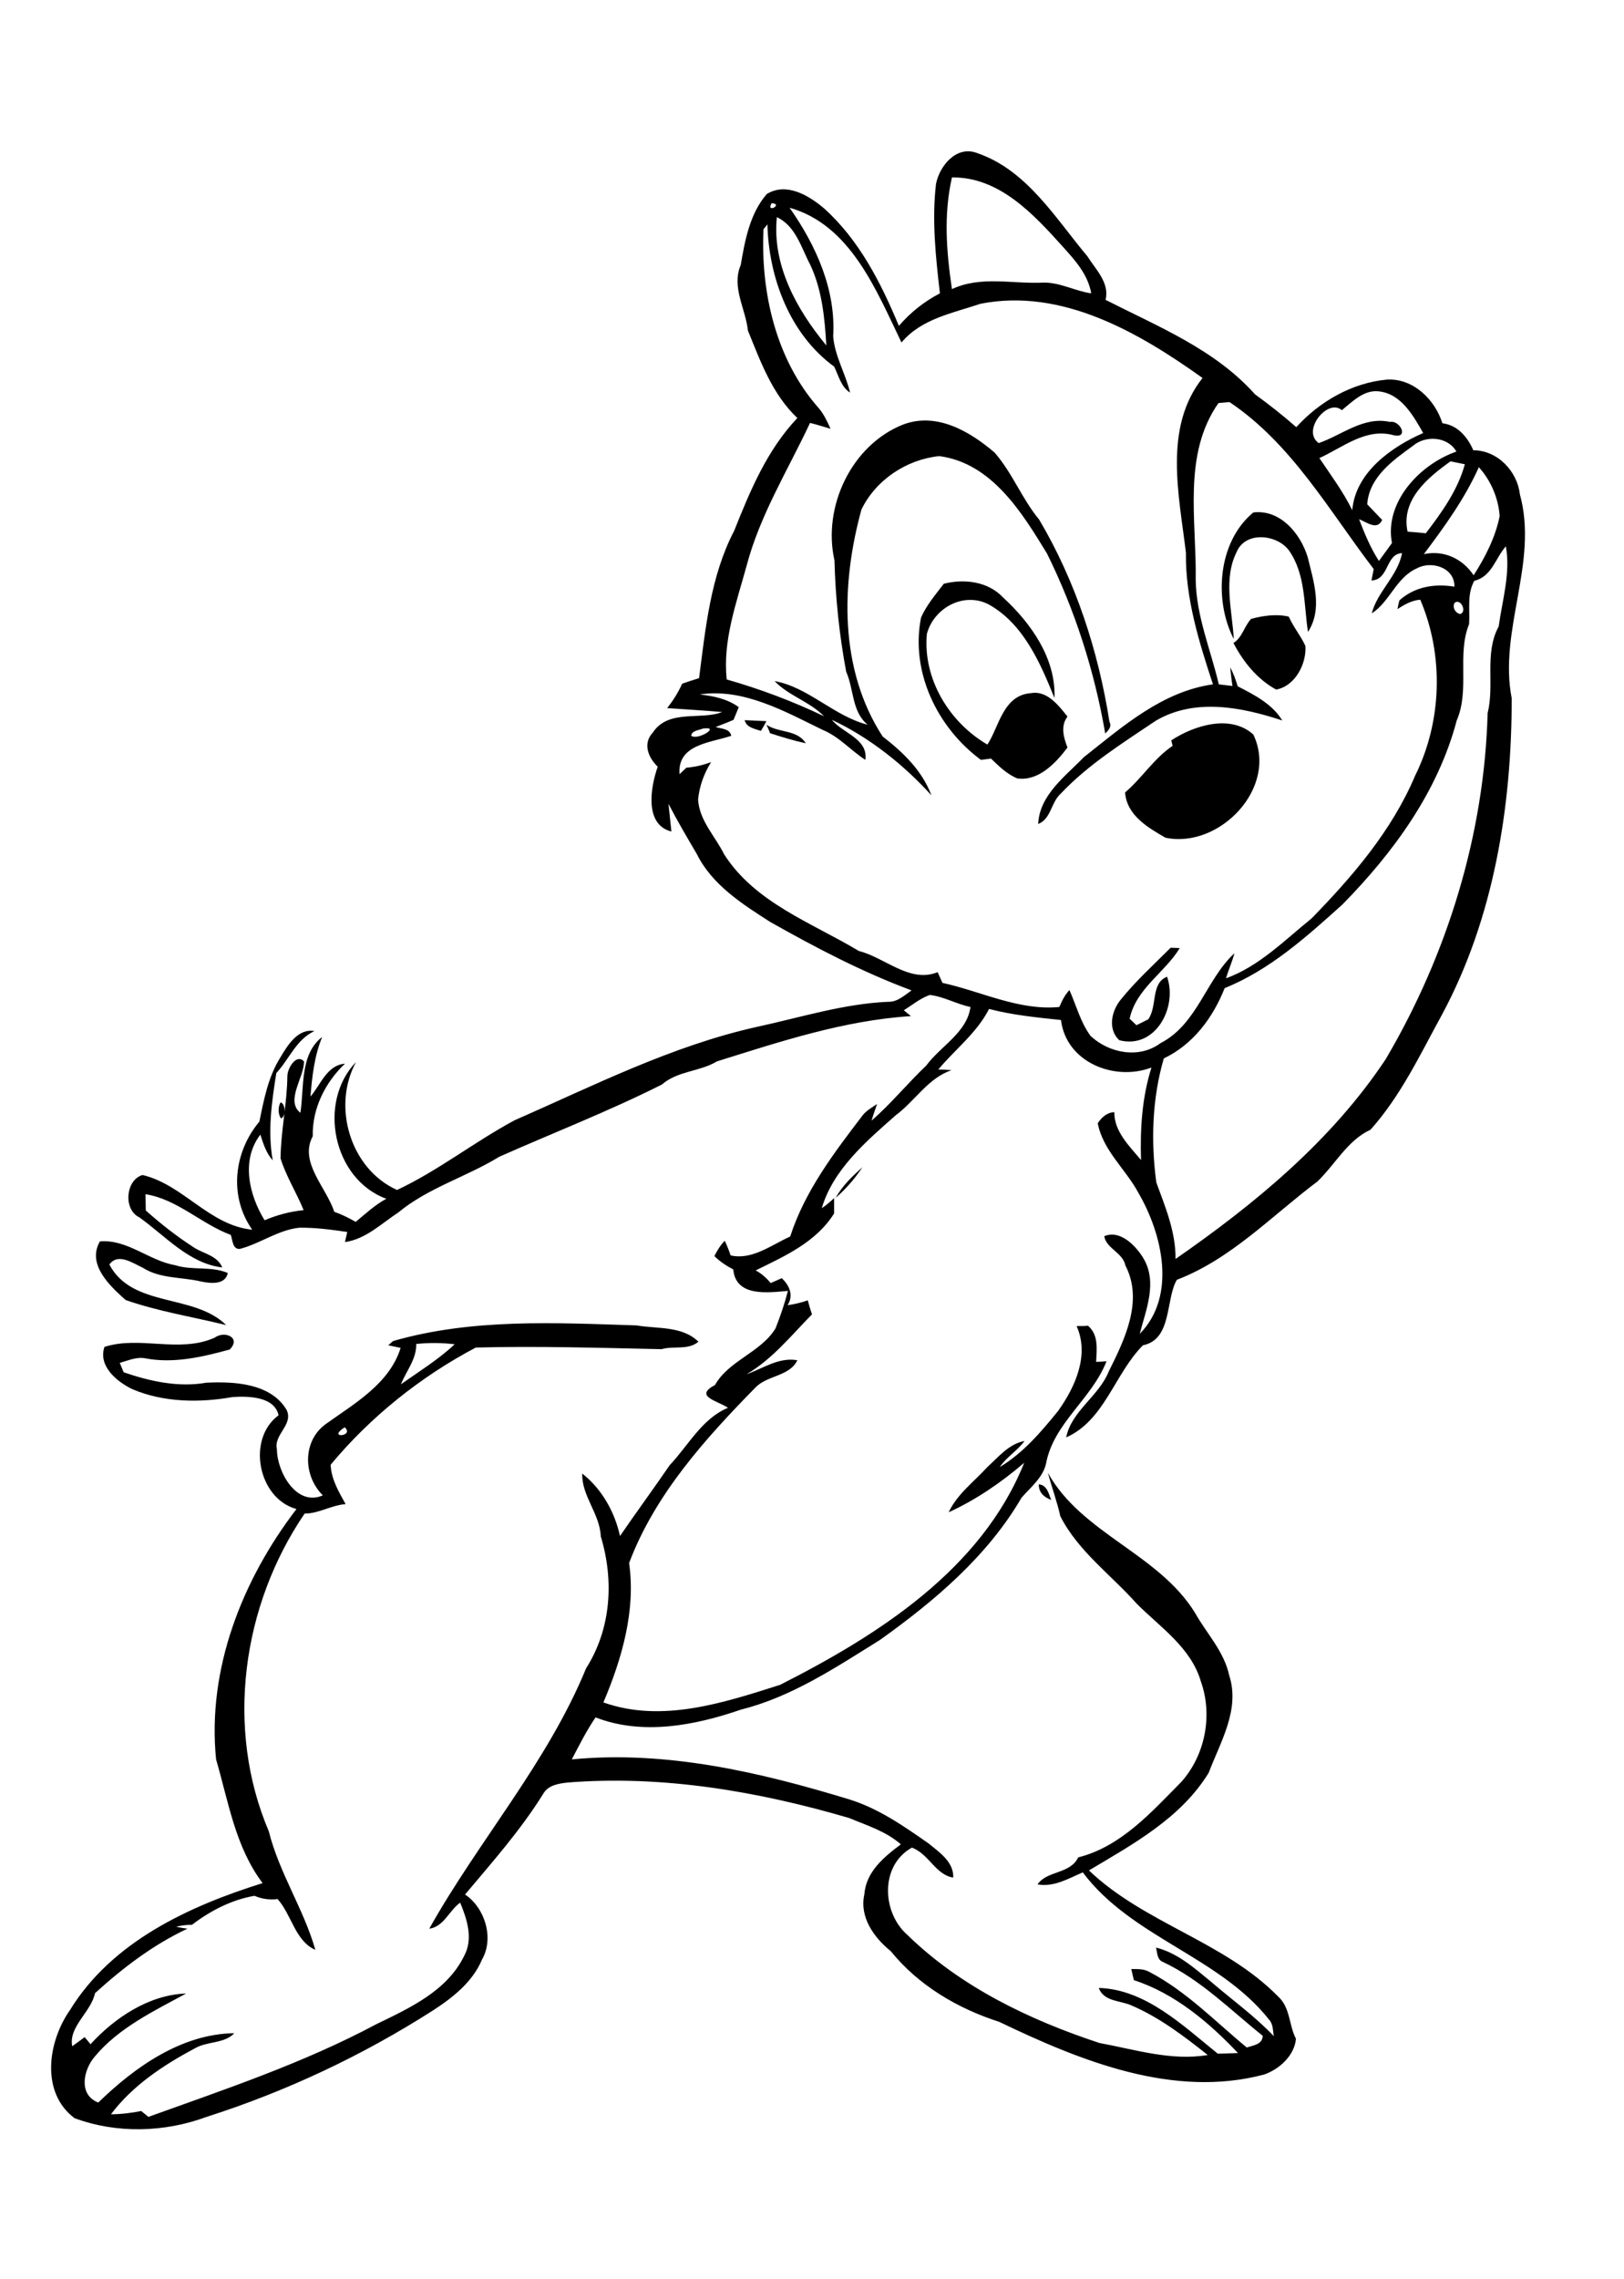 <?xml version="1.0" encoding="utf-8"?>
<!-- Generator: Adobe Illustrator 21.0.2, SVG Export Plug-In . SVG Version: 6.00 Build 0)  -->
<svg version="1.2" baseProfile="tiny" id="Layer_1" xmlns="http://www.w3.org/2000/svg" xmlns:xlink="http://www.w3.org/1999/xlink"
	 x="0px" y="0px" viewBox="0 0 499 700" overflow="scroll" xml:space="preserve">
<path d="M319.2,455.9c2.6,0.3,3,2.9,3.8,4.8C320.8,459.9,319.1,458.4,319.2,455.9 M38.6,399.3c-4.8-4.3-12-10.9-7.9-18
	c8.5-0.7,15,5.9,23.1,7.3c5.3,1.7,11,0.2,16.2,2.4c-0.8,3.8-5.5,3.2-8.3,2.6c-5.9-1.4-12.5-0.8-17.8-4.2c-3.1-1.4-7.6-4.7-10.3-1
	c7.1,13.4,25.9,8.8,35.9,18.6C59.3,404.5,48.6,402.8,38.6,399.3 M256.8,367.9c2-3.7,5.1-6.6,8.2-9.4
	C262.7,362,259.9,365.2,256.8,367.9 M86.2,338.6c1.6,0.3,1.7,4.6,0.1,4.9C85.4,342.1,85.4,340,86.2,338.6 M344.4,307
	c4.6-5.7,10.1-10.7,15.3-15.9c0.7,0,2.1,0.1,2.8,0.1c-4.6,7.6-13.4,12.4-15.4,21.7c0.5,0.5,1.6,1.5,2.1,2c1.2-0.6,2.4-1.2,3.6-1.8
	c2.9-4,0.7-11.1,5.8-13.1c3.3,9.4-3.6,22.4-14.7,19.5C340.3,316.1,341.5,310.5,344.4,307 M235.5,222.6c3.8,2.6,9.4,1.4,12.1,5.7
	c-3.7-0.8-7.3-1.9-11-3.1C236.4,224.5,235.8,223.3,235.5,222.6 M359.9,227.4c7-4.6,18.2-8.1,25.2-1.8c7.8,16.3-10.4,35.2-27,31.7
	c-5.4-3.1-11.9-6.9-12.4-13.9c5.2-4.4,8.9-10.5,14.6-14.3C360.2,228.7,360,227.9,359.9,227.4 M228.8,221.2c2.2,0.1,4.4,0.2,6.7,0.3
	c-0.5,1-1.1,2-1.7,3C231.8,223.8,229.4,223.5,228.8,221.2 M384.4,190.1c3.7-1,7.8-1.6,11.6-0.7c1.4,3.2,3.7,5.9,5.1,9
	c0.4,5.5-3.2,12.4-9,13.4c-5.8-3.2-10.1-8.5-13.1-14.3C381.7,195.8,382.3,192.4,384.4,190.1 M290,179.3c6.3-1.6,13.6-0.7,18.2,4.2
	c8.6,7.9,16.3,18.8,15.8,30.9c-4.4-10.9-9.6-22.9-20.3-28.8c-7.7-3.9-16.8,1.2-18.9,9.1c-1.3,13.8,6.9,27.2,18.6,34
	c3.6-5.5,4.8-15.2,13.4-15.8c4.9-0.9,8.5,3.8,11.2,7.2c-2.2,2.9-1.2,6.4,0,9.5c-3.6,4.8-8.9,10.4-15.4,9.5c-3.2-1.3-5.7-3.8-8.1-6.1
	c-0.8,0.1-2.3,0.3-3.1,0.4c-13.4-9.9-21.7-27-18.4-43.7C284.7,185.8,287.5,182.6,290,179.3 M385.1,157.4c8.3-1,14.5,6.5,16.7,13.7
	c1.8,7.4,4.7,15.9,0.1,23c-1.3-8.4-0.7-17.8-5.9-25.1c-3.7-4.9-13.3-5.9-16,0.5c-4.2,8.3-1.4,17.9-0.9,26.8
	C372.9,184.3,374.2,166.4,385.1,157.4 M105.9,438.4C100.3,442,109.1,441.2,105.9,438.4 M127.9,412.8c0.1,4.7-3.1,8.3-4.7,12.4
	c5.6-4,11.5-7.6,16.5-12.3C135.7,412.4,131.8,412.4,127.9,412.8 M215.9,223.8c-1.1,0.5-3.4,0.6-3.5,2.2
	C214.5,227.5,221.7,222.9,215.9,223.8 M447,185.1c-0.9,1.3,0.2,3.3,1.7,3.5C450.8,187.9,448.9,183.8,447,185.1 M453,178.4
	c-2.3,4.1-1.3,8.8-1.6,13.3c-3.8,9.4,0.3,20.1-3.8,29.6c-5.8,21.9-19.4,40.5-35.1,56.5c-11,9.9-22.3,20.1-36.2,25.7
	c-3.6,9.1-9.7,17.3-18.7,21.6c-3.6,12.3-4,25.5-2.3,38.1c2.8,7.6,6,15.3,5.9,23.5c24.5-17,48-36.4,64.6-61.4
	c18.9-32.1,30.3-69,31.3-106.3c2.2-8.8-1.1-18.3,3.4-26.6c1.1-8.1,3.7-16.4,2.2-24.6C459.5,171.4,458.4,177.1,453,178.4
	 M437.5,170.2c6.2-1.3,11.9,1.4,15.3,6.5c3.6-5.6,6.7-11.7,8-18.2c-0.4-5.5-2.7-10.9-6.4-15C450.1,153.1,443.9,161.7,437.5,170.2
	 M445.7,141.7c-7,5-15.3,11.8-13.2,21.6c1.8,0.1,3.7,0.3,5.6,0.5c4.9-6.4,9.8-13.2,12-21.2C448.6,142.3,447.2,142,445.7,141.7
	 M434.2,136.9c-6.2,4.5-13.5,9.6-14.1,18c1.5,1.6,3.1,3.2,4.6,4.8c-1.6,3.4-4.8,0.6-7.1-0.2c1.7,4.4,3.5,8.8,6.1,12.8
	c1.3-1.8,2.7-3.7,4-5.5c-2.4-12.6,8.6-24.2,19.8-28.1C444.9,134.1,438.1,133.6,434.2,136.9 M412.3,126c-4.3-3.8-12.5,6.3-7.1,10.1
	c7.2-2.5,13.8-8.3,21.9-6.5c3.1-0.6,5.9,5.1,1.2,4.1c-8.6-2.4-15.6,3.7-22.9,7c3.5,5.2,7.3,10.3,10.1,16c1-11.6,12-19.4,21.8-23.7
	c-3.1-5.4-6.8-12.1-13.7-12.8C419.1,119.7,415.6,123.3,412.3,126 M238.7,66.7c-1.5,14.7,6.1,28.4,15.2,39.4
	c-0.5-8.5-1.3-17.1-5-24.9C246.2,76.1,244.5,69.4,238.7,66.7 M242.6,63.8c8.1,11.5,14.3,25.2,13.4,39.5c0.5,6.1,3.8,11.4,5.2,17.3
	c-2.8-1.8-3.5-5.2-4.9-8c-13.6-9.9-20.1-27.3-20.5-43.7c-0.3,0.4-0.9,1.2-1.2,1.5c-0.9,19.4,3.8,40.1,17,55c1.6,1.9,2.6,4.1,3.6,6.3
	c-2.1-0.6-4.2-1.3-6.3-1.8c-6.8,14.5-15.4,28.3-19.5,43.9c-3.1,11.3-7.4,23-6.1,34.9c10.2,2.9,20.3,6.7,29.9,11.3
	c-4.4-4.5-10.9-6.3-15.2-10.8c10.3,1.8,18.3,10.8,28.6,13.4c-4.9-4-4.2-10.9-6.6-16.3c-2.1-11.2-3.3-22.7-3.6-34.2
	c-3.7-16.4,5.2-35.4,21.1-41.7c10.3-3.9,20.5,2.1,28.1,8.6c5.5,6.3,8.4,14.2,13.7,20.6c11.2,18.9,18.2,40.4,21.6,62.1
	c0.8,1.5-0.3,2.6-1.3,3.6c-3.3-19.2-9.3-37.9-17.9-55.3c-7.7-12.6-17-27.8-33.1-29.9c-10,1-19.5,7.3-23.9,16.4
	c-6.3,22.8-6.9,49.1,6.5,69.7c6.3,4.9,12.1,10.4,15,18.1c-8.3-9.2-19-17.8-30.6-23.2c3.3,4.1,11.2,5.8,10.3,12.3
	c-4.5-2.9-8-7.1-13.1-9.2c-11.7-5.7-24.4-12.9-37.8-10.9c4.2,0.5,8.4,1.3,12,3.9c-0.5,1.3-1.1,2.6-1.6,3.9c-1.8,0.8-3.7,1.5-5.5,2.2
	c1.7,0.6,4.3,0.4,4.8,2.7c-6.5,2.2-16.6,2.6-15.9,11.8c0.7-0.7,1.4-1.3,2.1-2c2.6-0.2,5.1-0.8,7.6-1.7c-2.2,3.5-3.6,7.4-4,11.5
	c0.4,6.5,5.3,11.3,8,16.8c9.5,14.9,26.9,21,41.4,29.7c8,2,15.7,10,24.2,6.5c0.5,1.1,1,2.2,1.5,3.3c11.9,2.6,23.5,8.6,35.9,7.4
	c0.8-1.9,1.7-3.7,3.1-5.2c2.1,4.7,3.4,9.9,6.5,14.1c5.7,5.3,14.9,7.1,21.5,2.2c11.3-5.8,14-19.6,22.7-27.6c-0.7,2.6-1.8,5.1-2.6,7.7
	c10.2-3.7,18-11.7,26.3-18.4c12.6-12.9,24.7-27,31.8-43.8c8.3-16.7,8.9-37,1.6-54.1c-2.6,0.2-4.9,1.5-7,2.9c0.1-0.7,0.4-2,0.6-2.7
	c4.7-4.2,10.8-5.2,16.9-4.2c0.1-5.9-7.1-8.1-11.6-5.6c-6.3,2.8-8.3,10.3-13.8,13.8c1.7-6.7,8-11.5,9.3-18.5
	c-5.1,0.2-3.9,8.2-9.4,8.4c0.2-1.2,0.5-2.3,0.7-3.5c-13.7-17.9-25.1-38.4-44.3-51.3c-0.9,0.1-2.6,0.2-3.4,0.3
	c-11.1,15.8-6.7,36.1-7,54.1c0.1,11.2,4.6,21.6,7.1,32.3c1,0.1,3.1,0.4,4.2,0.5c-0.3-1.9-0.5-3.8-0.7-5.7c1,1.8,1.7,3.8,2.3,5.8
	c5.1,2.6,10.7,5.5,13.7,10.5c-12.4-4.1-26.9-7-38.9,0.1c-10.1,6.8-20.7,13.4-29.2,22.4c-3,2.7-2.9,7.7-6.9,9.3
	c0.4-8.9,8.3-14.6,14-20.5c11.9-9.4,24.1-20.2,39.7-22.4c-4.3-13.1-8.5-26.5-8.3-40.4c-2.1-17.7-7-38.4,5.1-53.7
	c-19.6-14-43.2-27.7-68.2-22.8c-8.6,2.9-18.2,4.6-24.3,11.9C269.3,89.3,261.4,69.1,242.6,63.8 M237.1,62.4
	C235.2,65.7,240.9,62.7,237.1,62.4 M292.5,88.8c9-4.2,18.7-1.5,28.1-2c5.1-0.1,9.7,2.6,14.7,3.3c-1-5.8-5-10.2-8.8-14.4
	c-8.9-9.9-19.5-21.4-34-21.2C289.9,66,290.8,77.3,292.5,88.8 M287.6,56.5c1.1-5.6,6.3-11.9,12.6-9.5c15.3,5.2,24,19.9,33.9,31.7
	c2.6,4.1,6.9,8.2,5.6,13.4c16.1,8.2,33.6,15.2,45.9,29c4.4,3.2,8.6,6.5,12.7,10.1c7.2-7.9,17.1-13.6,27.8-14.6
	c8.1-0.5,14.8,6.1,17.1,13.4c4.7,0.6,7.7,4.2,9.5,8.3c7.4,0,13.5,6.4,14.3,13.5c5.8,21-6.6,41.7-2.5,62.7c0,33.3-5.5,67.5-21.4,97.1
	c-6.7,12.2-12.6,24.9-22,35.4c-7,3.2-10.8,10.6-16.3,15.9c-14,10.5-26.5,23.8-43.2,30.2c-3.5,6-1.4,18.3-10.4,20.1
	c-8.7,8.7-11.8,23.1-23.6,28.3c1.6-8.1,10.1-12.7,13.1-20.3c4.9-9.8,10.7-21.7,5.1-32.5c-0.8-4-5.9-5.2-6.5-9
	c4.9-2.1,9.8,3,12.1,6.9c4.3,7.4,0.7,15.7-1.2,23.1c11.4-11.6,7-30.6-0.4-43.3c-3.9-7.3-10.9-13-12.5-21.4c1.2-1.8,2.8-3.3,5.1-3.4
	c-0.1,5.9,4.6,10.4,8.2,14.7c-0.3-9.6,0.3-19.2,3.2-28.4c-11.4,4.3-26.2-1.6-27.8-14.6c-7.5-0.8-14.8-1.5-22.1-3.4
	c-3.7,7.3-10.4,12.4-15.6,18.6c1,0,3.1,0.1,4.1,0.2c-7.2,2.4-11.2,9.4-17.1,13.8c-9.1,8-19.3,16.7-22.8,28.6c1.4-0.9,2.6-2,3.8-3.1
	c0,1.6,0,3.1,0,4.7c-5.5,8.8-15.1,13.1-24.1,17.5c1.8,1,3.3,2.3,4.6,3.9c1.1-0.5,2.3-1,3.4-1.5c2.4,2.2,3.7,5.3,1.8,8.3
	c2.1-0.3,4.2-0.8,6.2-1.5c0.4,1.4,0.8,2.9,1.3,4.3c-6.4,6.5-12.1,13.7-20.1,18.4c5.1-1.8,9.9-5.3,15.6-4.3c-2.4,5-9.3,4.6-12.9,8.4
	c-15.5,15.8-30.9,32.9-38.8,53.9c2.1,14.5-2.2,29.4-7.9,42.8c18,6.4,37,0.1,54.3-5.4c30.2-15.3,61.9-35.5,75-68.2
	c-7.1,6.1-14.9,11.4-23.2,15.2c2.6-5.6,7.8-9.4,11.9-13.9c3.4-3.1,6.6-7.1,11.4-8c-2.2,3-5.5,4.9-7.6,8c7.2-4.3,12.7-10.8,17.9-17.2
	c5.3-7.4,9.7-17.2,5.7-26.1c0.9,0,2.7,0,3.5-0.1c3.3,2.8,2.7,7.2,2.5,11.1c0.8,0,2.4-0.1,3.2-0.2c-4.5,11.6-16.3,19-18.6,31.5
	c-1,4.3-4.7,7.2-7.5,10.4c-10.5,18-26.7,31.7-43.5,43.7c-13.5,8.4-27.1,17.5-42.7,21.4c-14.2,4.9-30.3,8-44.7,2.4
	c-2.8,4.1-5,8.5-7.3,12.9c29-2.8,57.8,3.9,85.3,12.3c9,2.8,16.7,8.2,24.3,13.5c3.3,2.7,7.8,5.7,7.6,10.5c-5.4-0.8-7.5-7.3-12.7-9.2
	c-9.9,5.5-9.2,20-1.4,26.8c16.4,16,37.5,26.1,59,33.2c10.9,2,22.1,5.6,33.3,3.7c-7.3-5.8-14.9-11.6-23.6-15.3
	c-3.5-1.5-8.3-1.1-9.9-5.3c14.4,0.4,25.9,11.6,36.6,20.2c2.1-0.1,4.1-0.1,6.2-0.2c-8.9-9.4-19.4-18.3-32-22.4
	c-0.2-0.8-0.6-2.5-0.8-3.4c1.9,0,3.9-0.1,5.6,0.9c11.3,5.9,20.2,15.2,29.9,23.2c2-0.7,4.8-0.9,4.9-3.6c-9.9-7.9-19-17.2-30.7-22.7
	c-1.8-0.7-1.7-2.9-2.1-4.4c6.5,1.6,11.7,6.2,16.8,10.4c6.5,5.6,13.5,10.6,19.4,16.8c-0.3-1.7-0.2-3.7-1.4-5
	c-15.4-19.5-42.3-25.3-57.3-45.3c-4.4,1.9-8.9,4.6-13.9,3.7c2.9-4.3,10-3.1,12.5-8.3c13.1-3.3,22.4-13.8,31.6-23.1
	c7.4-8.2,9.8-20.5,6.1-30.9c-3-10.4-12.5-16.7-19.7-23.9c-7.9-8.9-18-16.1-23.5-26.9c-1-4.5-2.6-8.8-3.8-13.3
	c10.4,18.7,34,24.8,45.2,43c3.6,6.4,8.9,11.8,10.5,19.2c3.4,10.5-2.7,20.4-6.3,29.9c-8.5,13.9-23.2,21.9-36.8,30
	c17.1,16.3,41.5,21.8,58.1,38.7c3.8,3.4,3.3,8.8,5.5,13c-0.4,5.1-5.1,9.4-9.8,11c-27.9,7.4-56.4-4.2-81.4-16.2
	c-12.8-4.1-24.8-11.2-33.3-21.7c-5.2-4.2-9.7-10.5-8.1-17.5c0.5-6.9,6.1-11.5,11.2-15.3c-4.5-4-10.4-5.8-15.9-8.1
	c-28-8.2-57.2-13.2-86.4-10.9c-2.8,0.3-6.1,0.8-7.6,3.5c-6.9,11.1-15.6,20.9-24,30.9c6.1,4.1,9,13.4,5.2,20
	c-2.9,6.9-9,11.7-15.2,15.7c-21.6,13.8-45,24.8-69.4,32.6c-13,4.8-27.6,5.2-40.6,0.4c-10.5-7.9-8.2-23.5-1.4-33.2
	c12.9-21,36.5-31.9,59.2-39c-8.4-11.1-10.5-25-14.3-38c-2.8-27.7,8-55.1,24.7-76.9c-11.8-3.2-15.4-21.5-5.5-28.8
	c-1.3-5.8-9.3-5.9-14.1-5.6c-10.2,1.8-21.1,1.7-30.8-2.4c-4.8-2.3-10.6-7.1-8.6-13c10.9-3.5,22.9,2,33.8-2.8
	c3.1-2.3,8.3-0.1,4.7,3.6c-8.4,2.3-17.3,4.4-26,2.7c-2.7-0.5-5.2,0.7-7.8,1.4c0.3,0.7,0.9,2.2,1.2,2.9c8.2,2.8,16.8,4.7,25.4,3.2
	c8.5-0.4,19.8,0.1,24.7,8.4c2.1,4.6-4.1,7.5-3,12.1c0,6.8,6,17.7,14.1,14.1c-6.1-6-6.3-16.7,0.9-21.9c8.8-6.3,19.6-12.4,23-23.4
	c-1-0.2-2.9-0.6-3.8-0.8c0.4-0.3,1.1-1,1.5-1.3c24.3-7,49.8-5.6,74.8-4.8c6.4,1.1,14,0.1,19,5c-3.1,2.7-7.6,1.2-11.3,2.3
	c-19-0.4-38.1-1-57.1-0.5c-16.9,8.9-32.4,21.3-44.6,36c0.2,4.5,2.5,8.3,4.6,12.1c-4.4,0.3-8.2,2.9-12.6,2.9
	c-19.2,28.2-24.5,65.9-11,97.6c3.2,12.8,10.7,23.8,14.3,36.4c-6.2-2.7-7.3-10.8-11.6-15.6c-2.4,0.3-4.8,0-7.1-1
	c-7,1.2-13.6,4.6-19.2,8.9c-1.6,0-3.3,0.2-4.9,0.6c0.9,0.2,2.6,0.5,3.5,0.6c-10.5,4.9-19.8,12-28.4,19.8c-1.2,5.8-8.2,10.3-7,16.3
	c1.3-0.9,2.6-1.9,3.8-2.8c0.4,0.5,1.4,1.6,1.8,2.2c7.5-8.2,18-15.2,29.4-15.6c-9.9,5.4-20.7,10.5-28.1,19.4
	c-3.5,4.1-5.1,11.7,1.1,14.1c11.2-10.9,25.6-21.1,41.8-21.3c-3.1,3.3-8.4,2.4-12.2,4.7c-9.6,5.1-19.1,11.4-25.7,20.2
	c3.1,0,6.2-0.4,9.3-1c0.5,0.4,1.6,1.3,2.2,1.8c23.6-8.5,47.6-16.5,69.9-28.4c10.3-5,21.8-10.2,27.1-21c2.9-5.3,0.9-11.3-1.2-16.4
	c-3.4,2.4-5,7.4-9.5,8c15.2-27.1,36.3-51,48.2-80c7.7-12.1,8.6-27,4.5-40.5c-0.3-7-5.9-12.4-5.7-19.3c6,4.7,10,11.8,11.6,19.2
	c5-7.3,10.3-14.5,15.3-21.8c5.7-6,9.9-14.3,17.9-17.6c-3.3-2.2-10.6-3.5-4-7c4.2-7.5,14.1-10,18.6-17.4c1.5-3.8,2.8-7.6,3.8-11.5
	c-6,0.5-16,2-16.8-6.6c-2.1-1.1-4.1-2.4-5.8-4.1c0.9-1.7,1.8-3.3,3.2-4.7c0.7,1.5,1.3,3,1.8,4.5c6.6,1.5,12.5-3.2,18.3-5.8
	c4.5-14,13.6-25.9,22.4-37.4c1.2-1.4,2.8-2.3,4.3-3.3c-0.6,1.7-1.2,3.4-1.7,5.1c6-5.2,11-11.4,16.8-16.9c4.4-6,12.5-10.1,13.6-18
	c-4.3-0.9-8.2-3.2-12.5-3.7c-2.9,1-5.4,3.1-8,4.7c0.7,0.6,1.5,1.2,2.2,1.8c-20.5,1.3-40.1,7.8-59.6,13.9c-5.3,3.2-12.1,2.9-16.9,7.1
	c-16.3,8.2-33.3,14.8-50,22.2c-10.1,6.2-21.8,9.5-31,17.1c-5.2,3.4-10,8.2-16.4,9.1c0.2-0.8,0.5-2.3,0.7-3.1
	c-4.9-0.7-9.8-1.4-14.8-1.3c-6.5,0.7-12,4.9-18.2,6.5c-2.3,0.2-2.2-2.8-2.8-4.3c-9.1-3.4-16.5-11-26.2-12.5c0,1.6,0.1,3.3,0.1,5
	c4.7,4.2,9.7,8.1,15,11.5c2.9,1.8,7,2.4,8.5,6c-10.2-1.2-17.5-9.7-25.5-15.4c-5-2.4-4.2-11.5,1-13c12.6,3,20.5,15.5,33.7,16.8
	c-7.2-10.2-5.7-23.8,2.2-33.2c1.4-6.8,2.7-13.8,6.5-19.8c2.2-3.7,5.4-8.9,10.4-8c-5.6,2.6-7.7,8.6-11.7,12.9
	c-1.4,8.8-2.7,17.9-1.1,26.8c-2-2.2-2.9-5.1-3.8-7.9c-6,7.8-3.5,18.5,1.3,26.3c3.8-1.6,7.8-2.7,12-3.1c-2.2-5.4-5.4-10.4-7.1-15.9
	c0.1-8.5,2-16.8,2.1-25.3c0-2.3,2.7-7,5.1-4.5c0.1,4.9-5.8,12.1-1.1,15.8c1.2-7.8-0.2-18,6.7-23.3c-2.4,5.8-3.1,12.1-3.6,18.3
	c3.2-3.7,5-9.6,10.6-10.1c-6,5.7-10.1,13.7-9.9,22.3c-4.3,8,4.2,15.7,6.6,23.2c2.3,0.8,4.5,1.9,6.6,3.1c3-2.5,5.9-5.2,9.4-7.1
	c-16.4-6-21.2-29.7-9.3-42c-7.5,13.7-1.7,32.9,12.6,39.3c12.6-5.9,23.8-14.8,36.1-21.4c24.4-10.7,48.4-22.9,74.5-28.7
	c13.4-2.9,26.6-7.1,40.3-7.7c2.9,0.1,5-2,7.2-3.5c-15.1-5.6-29.4-13.1-43.4-21c-8.6-5.5-17.9-11.4-22.6-20.9c-3-5.1-6-10.2-8.7-15.4
	c0.3,2.8,0.6,5.6,0.9,8.5c-8.4-2.1-6.4-13.7-4.2-19.9c-2.9-2.8-4.7-7.1-1.5-10.5c4.8-7.3,14.8-3.7,21.3-6.3
	c-5.6-0.5-11.3-0.8-16.9-1.2c1.8-2.3,3.4-4.8,4.6-7.5c1.7-0.6,3.5-1.2,5.2-1.7c2-15.4,3.5-31.3,10.8-45.3
	c4.9-12.3,10.1-24.8,19.4-34.6c-7.7-7.3-11.3-17.3-15.2-26.9c-0.7-6.7-5.1-13.3-2.2-20.1c1.3-7.6,2.8-15.8,8-21.8
	c6-3.7,12.9,0.4,17.6,4.4c10.8,9.7,17.5,22.9,23,36.1c3.5-4.1,7.8-7.5,12.6-10C287.5,78.8,286.3,67.6,287.6,56.5"/>
</svg>
